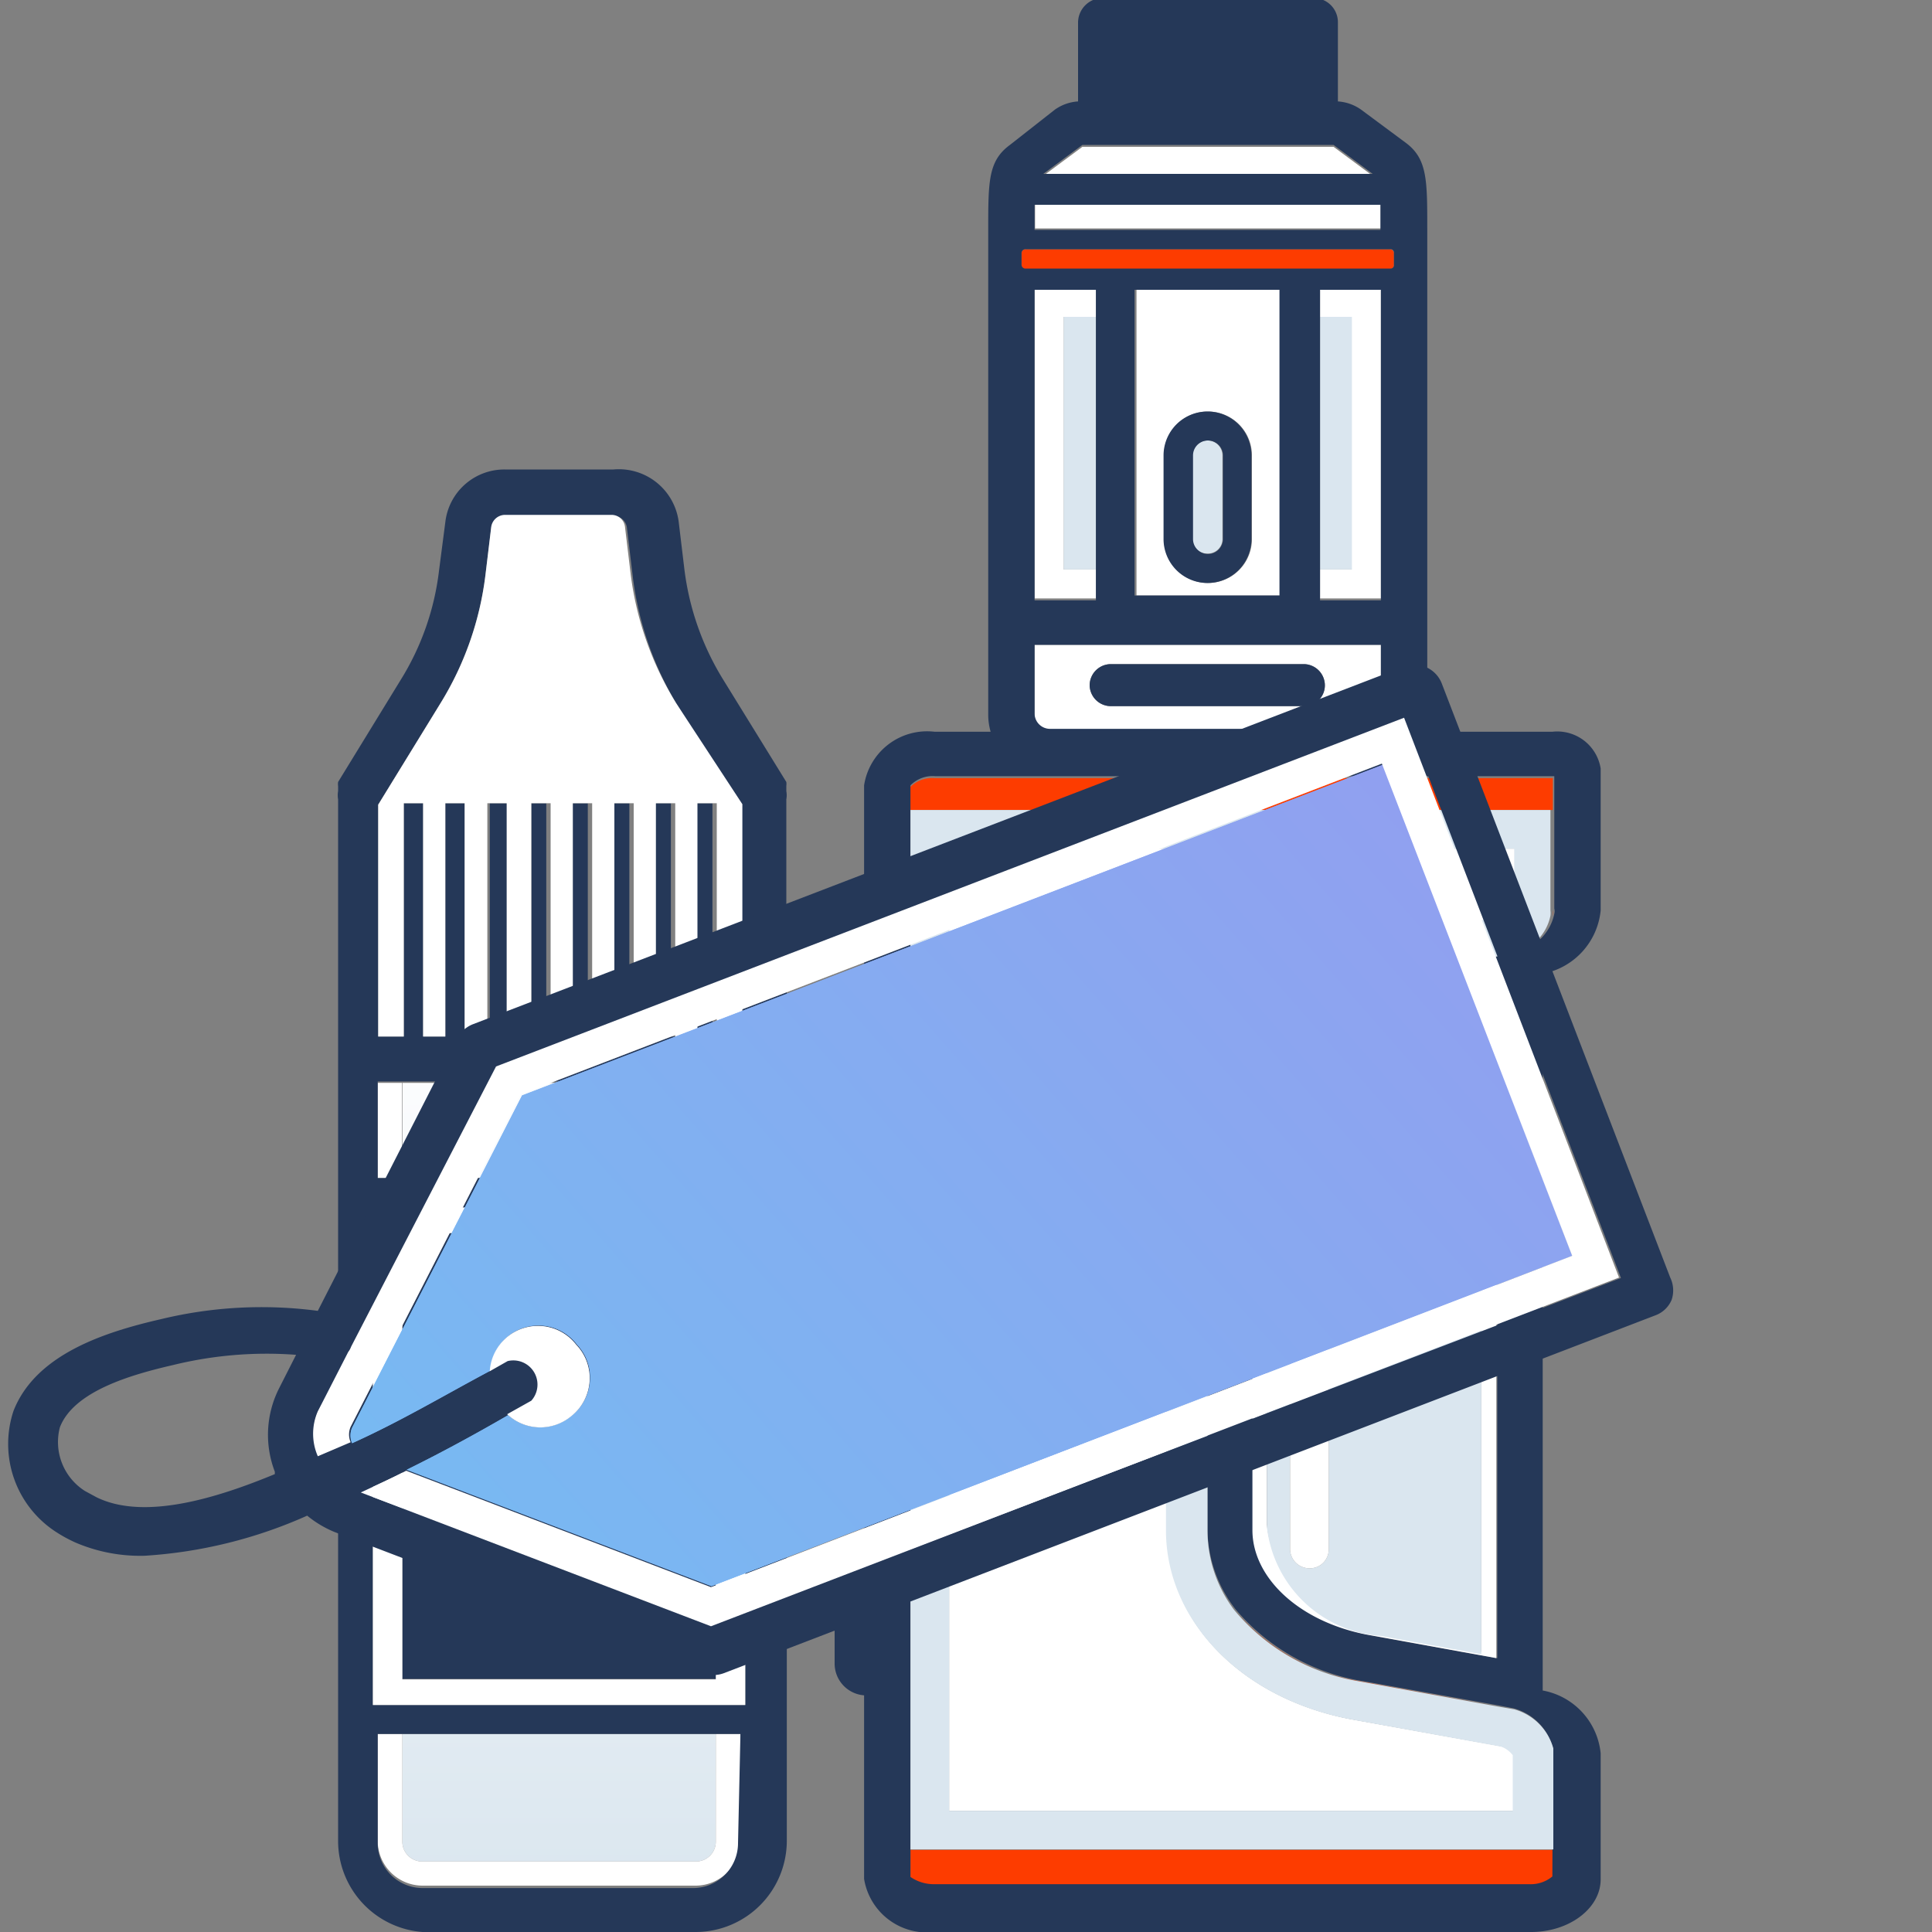 <svg id="Layer_1" data-name="Layer 1" xmlns="http://www.w3.org/2000/svg" xmlns:xlink="http://www.w3.org/1999/xlink" viewBox="0 0 40 40"><rect x="0" y="0" width="40" height="40" fill="#808080" stroke="none"/><defs><style>.cls-1,.cls-8,.cls-9{fill:none;}.cls-1{stroke:#253858;}.cls-1,.cls-8{stroke-linecap:round;stroke-linejoin:round;}.cls-2{fill:#fff;}.cls-3{fill:#dae6ef;}.cls-4{fill:#253858;}.cls-5{fill:#fd3c00;}.cls-6{fill:url(#linear-gradient);}.cls-7{fill:url(#linear-gradient-2);}.cls-8{stroke:#fff;stroke-width:0.75px;}.cls-10{fill:url(#linear-gradient-3);}.cls-11{fill:url(#linear-gradient-4);}</style><linearGradient id="linear-gradient" x1="29.76" y1="20.15" x2="29.76" y2="39.59" gradientTransform="translate(-18.19)" gradientUnits="userSpaceOnUse"><stop offset="0" stop-color="#fff"/><stop offset="1" stop-color="#dae6ef"/></linearGradient><linearGradient id="linear-gradient-2" x1="29.76" y1="20.15" x2="29.76" y2="39.59" xlink:href="#linear-gradient"/><linearGradient id="linear-gradient-3" x1="53.82" y1="20.49" x2="162.53" y2="20.49" gradientTransform="matrix(0.75, -0.66, -0.66, -0.75, -17.12, 85.98)" gradientUnits="userSpaceOnUse"><stop offset="0" stop-color="#77baf2"/><stop offset="0.52" stop-color="#ab85ed"/><stop offset="1" stop-color="#fd3c00"/></linearGradient><linearGradient id="linear-gradient-4" x1="54.61" y1="20.49" x2="156.57" y2="20.49" xlink:href="#linear-gradient-3"/></defs><line class="cls-1" x1="26.77" y1="16.27" x2="24.33" y2="16.27"/><path class="cls-2" d="M21.42,13.48v1.33a.32.32,0,0,0,.33.32h6.52a.32.32,0,0,0,.32-.32V13.35H21.42Zm1.62.27H27a.44.44,0,0,1,.43.44.43.43,0,0,1-.43.43H23a.44.44,0,0,1-.44-.43A.44.44,0,0,1,23,13.75Z"/><polygon class="cls-2" points="28.42 3.64 27.61 3.04 22.41 3.04 21.6 3.64 28.42 3.64"/><path class="cls-2" d="M28.59,4.73V4.24H21.43c0,.14,0,.3,0,.49v0h7.17Z"/><rect class="cls-3" x="22.02" y="6.56" width="0.67" height="5.23"/><rect class="cls-3" x="27.33" y="6.56" width="0.67" height="5.23"/><polygon class="cls-2" points="22.69 12.39 22.69 11.79 22.02 11.79 22.02 6.56 22.69 6.56 22.69 5.96 21.42 5.96 21.42 12.39 22.69 12.39"/><polygon class="cls-2" points="28.59 5.96 27.33 5.96 27.33 6.56 27.99 6.56 27.99 11.79 27.33 11.79 27.33 12.39 28.59 12.39 28.59 5.96"/><path class="cls-4" d="M23,14.62H27a.43.43,0,0,0,.43-.43.44.44,0,0,0-.43-.44H23a.44.44,0,0,0-.44.44A.44.44,0,0,0,23,14.62Z"/><path class="cls-2" d="M26.53,6h-3v6.33h3ZM24.1,11.16V9.43a.91.91,0,0,1,1.82,0v1.73a.91.91,0,0,1-1.82,0Z"/><path class="cls-3" d="M25,11.46a.3.3,0,0,0,.31-.3V9.43a.31.31,0,0,0-.62,0v1.73A.3.3,0,0,0,25,11.46Z"/><path class="cls-4" d="M25,12.07a.91.91,0,0,0,.91-.91V9.43a.91.91,0,0,0-1.82,0v1.73A.91.91,0,0,0,25,12.07ZM24.7,9.43a.31.31,0,0,1,.62,0v1.73a.31.31,0,0,1-.62,0Z"/><rect class="cls-5" x="21.15" y="5.16" width="7.71" height="0.41" rx="0.08"/><path class="cls-5" d="M32.16,36.3v2H18.85v.6a.85.85,0,0,0,.5.15H31.7a.7.7,0,0,0,.48-.16V36.3a.21.21,0,0,0,0-.1S32.16,36.26,32.16,36.3Z"/><path class="cls-5" d="M25.66,21.71a4.3,4.3,0,0,1,2.56-1.38l2.8-.5v0l-2.87.53A4.06,4.06,0,0,0,25.66,21.71Z"/><path class="cls-5" d="M32.15,16.77v2.08a.43.43,0,0,1,0,.11.21.21,0,0,0,0-.11V16.11H19.35a.64.64,0,0,0-.51.19v.47Z"/><path class="cls-5" d="M28.16,34.81l2.86.52v0l-2.79-.5a4.37,4.37,0,0,1-2.65-1.48A4.24,4.24,0,0,0,28.16,34.81Z"/><path class="cls-4" d="M33.14,18.85V15.91a.91.91,0,0,0-1-.76H29.5a1.27,1.27,0,0,0,.05-.34V4.73c0-1,0-1.44-.44-1.77l-.93-.69a.93.93,0,0,0-.48-.17V.46a.5.5,0,0,0-.5-.5H22.81a.51.51,0,0,0-.49.5V2.1a.93.93,0,0,0-.48.17L20.91,3c-.45.33-.45.75-.45,1.77V5h0v8.35h0v1.46a1.27,1.27,0,0,0,.05.34H19.35a1.32,1.32,0,0,0-1.46,1.11V20a1.25,1.25,0,0,0-1,1.23V23a1.25,1.25,0,0,0,1,1.23v8.1a.66.66,0,0,0-.61.65v1.46a.66.66,0,0,0,.61.66v3.8A1.32,1.32,0,0,0,19.35,40H31.7c.79,0,1.44-.49,1.44-1.09V36.3A1.47,1.47,0,0,0,31.94,35V20.16A1.48,1.48,0,0,0,33.14,18.85Zm-1,20a.7.7,0,0,1-.48.16H19.35a.85.85,0,0,1-.5-.15v-.6h0v-22a.64.64,0,0,1,.51-.19H32.18v2.74a.21.21,0,0,1,0,.11,1,1,0,0,1-.74.77L31,19.8v0l-2.8.5a4.3,4.3,0,0,0-2.56,1.38A2.76,2.76,0,0,0,25,23.45v8.23a2.73,2.73,0,0,0,.59,1.65,4.37,4.37,0,0,0,2.65,1.48l2.79.5v0l.31.06a1.16,1.16,0,0,1,.81.81.21.21,0,0,1,0,.1ZM22.41,3h5.2l.81.6H21.6Zm6.18,10.41v1.36a.32.32,0,0,1-.32.32H21.75a.32.32,0,0,1-.33-.32V13.35h7.17ZM21.42,4.73c0-.19,0-.35,0-.49h7.16v.52H21.42Zm-.27.75V5.24a.08.08,0,0,1,.09-.08h7.54a.07.07,0,0,1,.08.08v.24a.07.07,0,0,1-.08.08H21.24A.08.08,0,0,1,21.15,5.48ZM23.49,6h3v6.33h-3Zm3.84,5.79V6h1.26v6.43H27.33ZM21.42,6h1.27v6.43H21.42ZM31,20.81V34.33l-2.59-.47c-1.43-.25-2.46-1.17-2.46-2.18V23.45c0-1,1-1.92,2.46-2.18Z"/><path class="cls-2" d="M25.93,23.45v8.23c0,1,1,1.93,2.46,2.18l2.59.47V20.81l-2.59.46C27,21.53,25.93,22.45,25.93,23.45ZM30.67,21V34.2l-2.09-.38a2.55,2.55,0,0,1-2.35-2.25V23.62a2.55,2.55,0,0,1,2.35-2.25Z"/><path class="cls-2" d="M31.36,36.34a.51.51,0,0,0-.25-.18L28,35.6c-2.26-.42-3.84-2-3.84-3.92V23.45A4.29,4.29,0,0,1,28,19.54L31.19,19a.32.32,0,0,0,.17-.14V17.57H19.65V37.49H31.36Z"/><path class="cls-3" d="M32.16,36.3s0-.07,0-.1a1.16,1.16,0,0,0-.81-.81L31,35.33l-2.86-.52a4.24,4.24,0,0,1-2.59-1.48A2.73,2.73,0,0,1,25,31.68V23.45a2.76,2.76,0,0,1,.68-1.74,4.06,4.06,0,0,1,2.5-1.38L31,19.8l.36-.07a1,1,0,0,0,.74-.77.43.43,0,0,0,0-.11V16.77H18.85V38.29H32.16ZM19.65,17.57h11.7v1.25a.32.32,0,0,1-.17.14L28,19.54a4.29,4.29,0,0,0-3.86,3.91v8.23c0,1.89,1.58,3.5,3.84,3.92l3.09.56a.51.51,0,0,1,.25.18v1.15H19.65Z"/><path class="cls-3" d="M26.23,23.62v8a2.55,2.55,0,0,0,2.35,2.25l2.09.38V21l-2.09.38A2.55,2.55,0,0,0,26.23,23.62Zm1.28-.47v8.92a.39.39,0,0,1-.4.4.4.4,0,0,1-.4-.4V23.15a.4.4,0,0,1,.4-.41A.4.4,0,0,1,27.51,23.15Z"/><path class="cls-2" d="M26.71,23.15v8.92a.4.4,0,0,0,.4.4.39.39,0,0,0,.4-.4V23.15a.4.4,0,0,0-.4-.41A.4.4,0,0,0,26.71,23.15Z"/><rect class="cls-6" x="8.33" y="22.42" width="6.5" height="1.97"/><path class="cls-7" d="M8.74,38.54h5.67a.41.41,0,0,0,.41-.41V35.9H8.33v2.23A.41.41,0,0,0,8.74,38.54Z"/><rect class="cls-2" x="14.82" y="22.42" width="0.5" height="1.97"/><path class="cls-2" d="M14.82,35.9v2.23a.41.41,0,0,1-.41.41H8.74a.41.41,0,0,1-.41-.41V35.9H7.82v2.21a.93.93,0,0,0,.93.93H14.4a.93.93,0,0,0,.93-.93V35.9Z"/><rect class="cls-2" x="7.82" y="22.42" width="0.5" height="1.97"/><path class="cls-4" d="M16.28,20.16V16.55a.47.47,0,0,0,0-.17l0-.11a.3.3,0,0,0,0-.08l-1.32-2.14a5.66,5.66,0,0,1-.79-2.26l-.12-1A1.25,1.25,0,0,0,12.7,9.72H10.45a1.23,1.23,0,0,0-1.23,1.09l-.13,1a5.51,5.51,0,0,1-.79,2.26L7,16.19a.36.36,0,0,0,0,.09l0,.1a.47.47,0,0,0,0,.17v3.6s0,0,0,0V38.11A1.89,1.89,0,0,0,8.75,40H14.4a1.89,1.89,0,0,0,1.89-1.89V20.18A0,0,0,0,1,16.28,20.16Zm-1,18a.93.93,0,0,1-.93.93H8.75a.93.93,0,0,1-.93-.93V35.9h7.51ZM10.17,10.93a.29.29,0,0,1,.28-.25H12.7a.28.28,0,0,1,.28.25l.12,1A6.69,6.69,0,0,0,14,14.56l1.28,2.09v4.81h-.53V16.63h-.4v4.83h-.46V16.63h-.4v4.83h-.46V16.63h-.4v4.83h-.46V16.63h-.4v4.83h-.46V16.63H11v4.83h-.46V16.63h-.4v4.83H9.62V16.63h-.4v4.83H8.76V16.63h-.4v4.83H7.83v-4.8l1.29-2.1a6.57,6.57,0,0,0,.93-2.65Zm4.65,13.46h-7v-2h7.51v2ZM7.72,35.3V25h7.71V35.3Z"/><path class="cls-2" d="M7.83,16.66v4.8h.53V16.63h.4v4.83h.46V16.63h.4v4.83h.47V16.63h.4v4.83H11V16.63h.4v4.83h.46V16.63h.4v4.83h.46V16.63h.4v4.83h.46V16.63h.4v4.83h.46V16.63h.4v4.83h.53V16.65L14,14.56a6.69,6.69,0,0,1-.94-2.65l-.12-1a.28.28,0,0,0-.28-.25H10.45a.29.29,0,0,0-.28.25l-.12,1a6.57,6.57,0,0,1-.93,2.65Z"/><rect class="cls-4" x="8.33" y="25.53" width="6.5" height="9.23"/><path class="cls-2" d="M7.72,25V35.3h7.71V25Zm7.1,9.77H8.33V25.53h6.49Z"/><line class="cls-8" x1="9.36" y1="26.64" x2="9.36" y2="29.87"/><path class="cls-9" d="M5.66,30.5a2.13,2.13,0,0,1,.09-1.73l.35-.69a8.13,8.13,0,0,0-2.54.21c-.87.2-2.06.54-2.35,1.29a1.2,1.2,0,0,0,.52,1.32L2,31c1,.46,2.56,0,3.71-.48C5.68,30.54,5.66,30.52,5.66,30.5Z"/><path class="cls-4" d="M34.58,26.45l-4.73-12.3a.61.61,0,0,0-.78-.35L9.78,21.21a.65.65,0,0,0-.32.29L6.58,27.14a8.85,8.85,0,0,0-3.24.17c-1.18.27-2.6.73-3.06,1.9a2.17,2.17,0,0,0,.9,2.52,2.93,2.93,0,0,0,.39.21A3.4,3.4,0,0,0,3,32.21a9.71,9.71,0,0,0,3.36-.83,2.21,2.21,0,0,0,.57.34l7.63,2.92a.6.6,0,0,0,.43,0l19.29-7.41a.58.58,0,0,0,.33-.32A.61.61,0,0,0,34.58,26.45ZM2,31l-.24-.13a1.2,1.2,0,0,1-.52-1.32c.29-.75,1.48-1.09,2.35-1.29a8.13,8.13,0,0,1,2.54-.21l-.35.69a2.13,2.13,0,0,0-.09,1.73s0,0,0,.05C4.53,31,3,31.49,2,31Zm12.75,2.64L7.47,30.9c.32-.15.63-.29.94-.45.71-.35,1.41-.73,2.1-1.13L11,29a.5.5,0,0,0-.5-.86l-.37.21c-.94.53-1.88,1.05-2.86,1.5l-.68.29,0,0a1.16,1.16,0,0,1,0-.93L7.25,28a.39.39,0,0,0,.06-.11l3-5.8,18.8-7.22,4.45,11.59Z"/><path class="cls-10" d="M32.55,26,28.64,15.83,10.81,22.68,7.29,29.56a.4.4,0,0,0,0,.32s0,0,0,0c1-.45,1.92-1,2.86-1.5a1,1,0,0,1,1.79-.55,1,1,0,0,1-.09,1.47,1,1,0,0,1-1.33,0c-.69.4-1.39.78-2.1,1.13l6.31,2.41Z"/><path class="cls-11" d="M32.55,26,28.64,15.83,10.81,22.68,7.29,29.56a.4.4,0,0,0,0,.32s0,0,0,0c1-.45,1.92-1,2.86-1.5a1,1,0,0,1,1.79-.55,1,1,0,0,1-.09,1.47,1,1,0,0,1-1.33,0c-.69.4-1.39.78-2.1,1.13l6.31,2.41Z"/><path class="cls-2" d="M10.27,22.08l-3,5.8a.39.39,0,0,1-.06.11l-.63,1.23a1.16,1.16,0,0,0,0,.93l0,0,.68-.29s0,0,0,0a.4.4,0,0,1,0-.32l3.52-6.88,17.83-6.85L32.55,26,14.72,32.86,8.41,30.45c-.31.16-.62.3-.94.45l7.25,2.77,18.8-7.22L29.07,14.86Z"/><path class="cls-2" d="M11.84,29.31a1,1,0,0,0,.09-1.47,1,1,0,0,0-1.79.55l.37-.21A.5.5,0,0,1,11,29l-.5.28A1,1,0,0,0,11.84,29.31Z"/></svg>